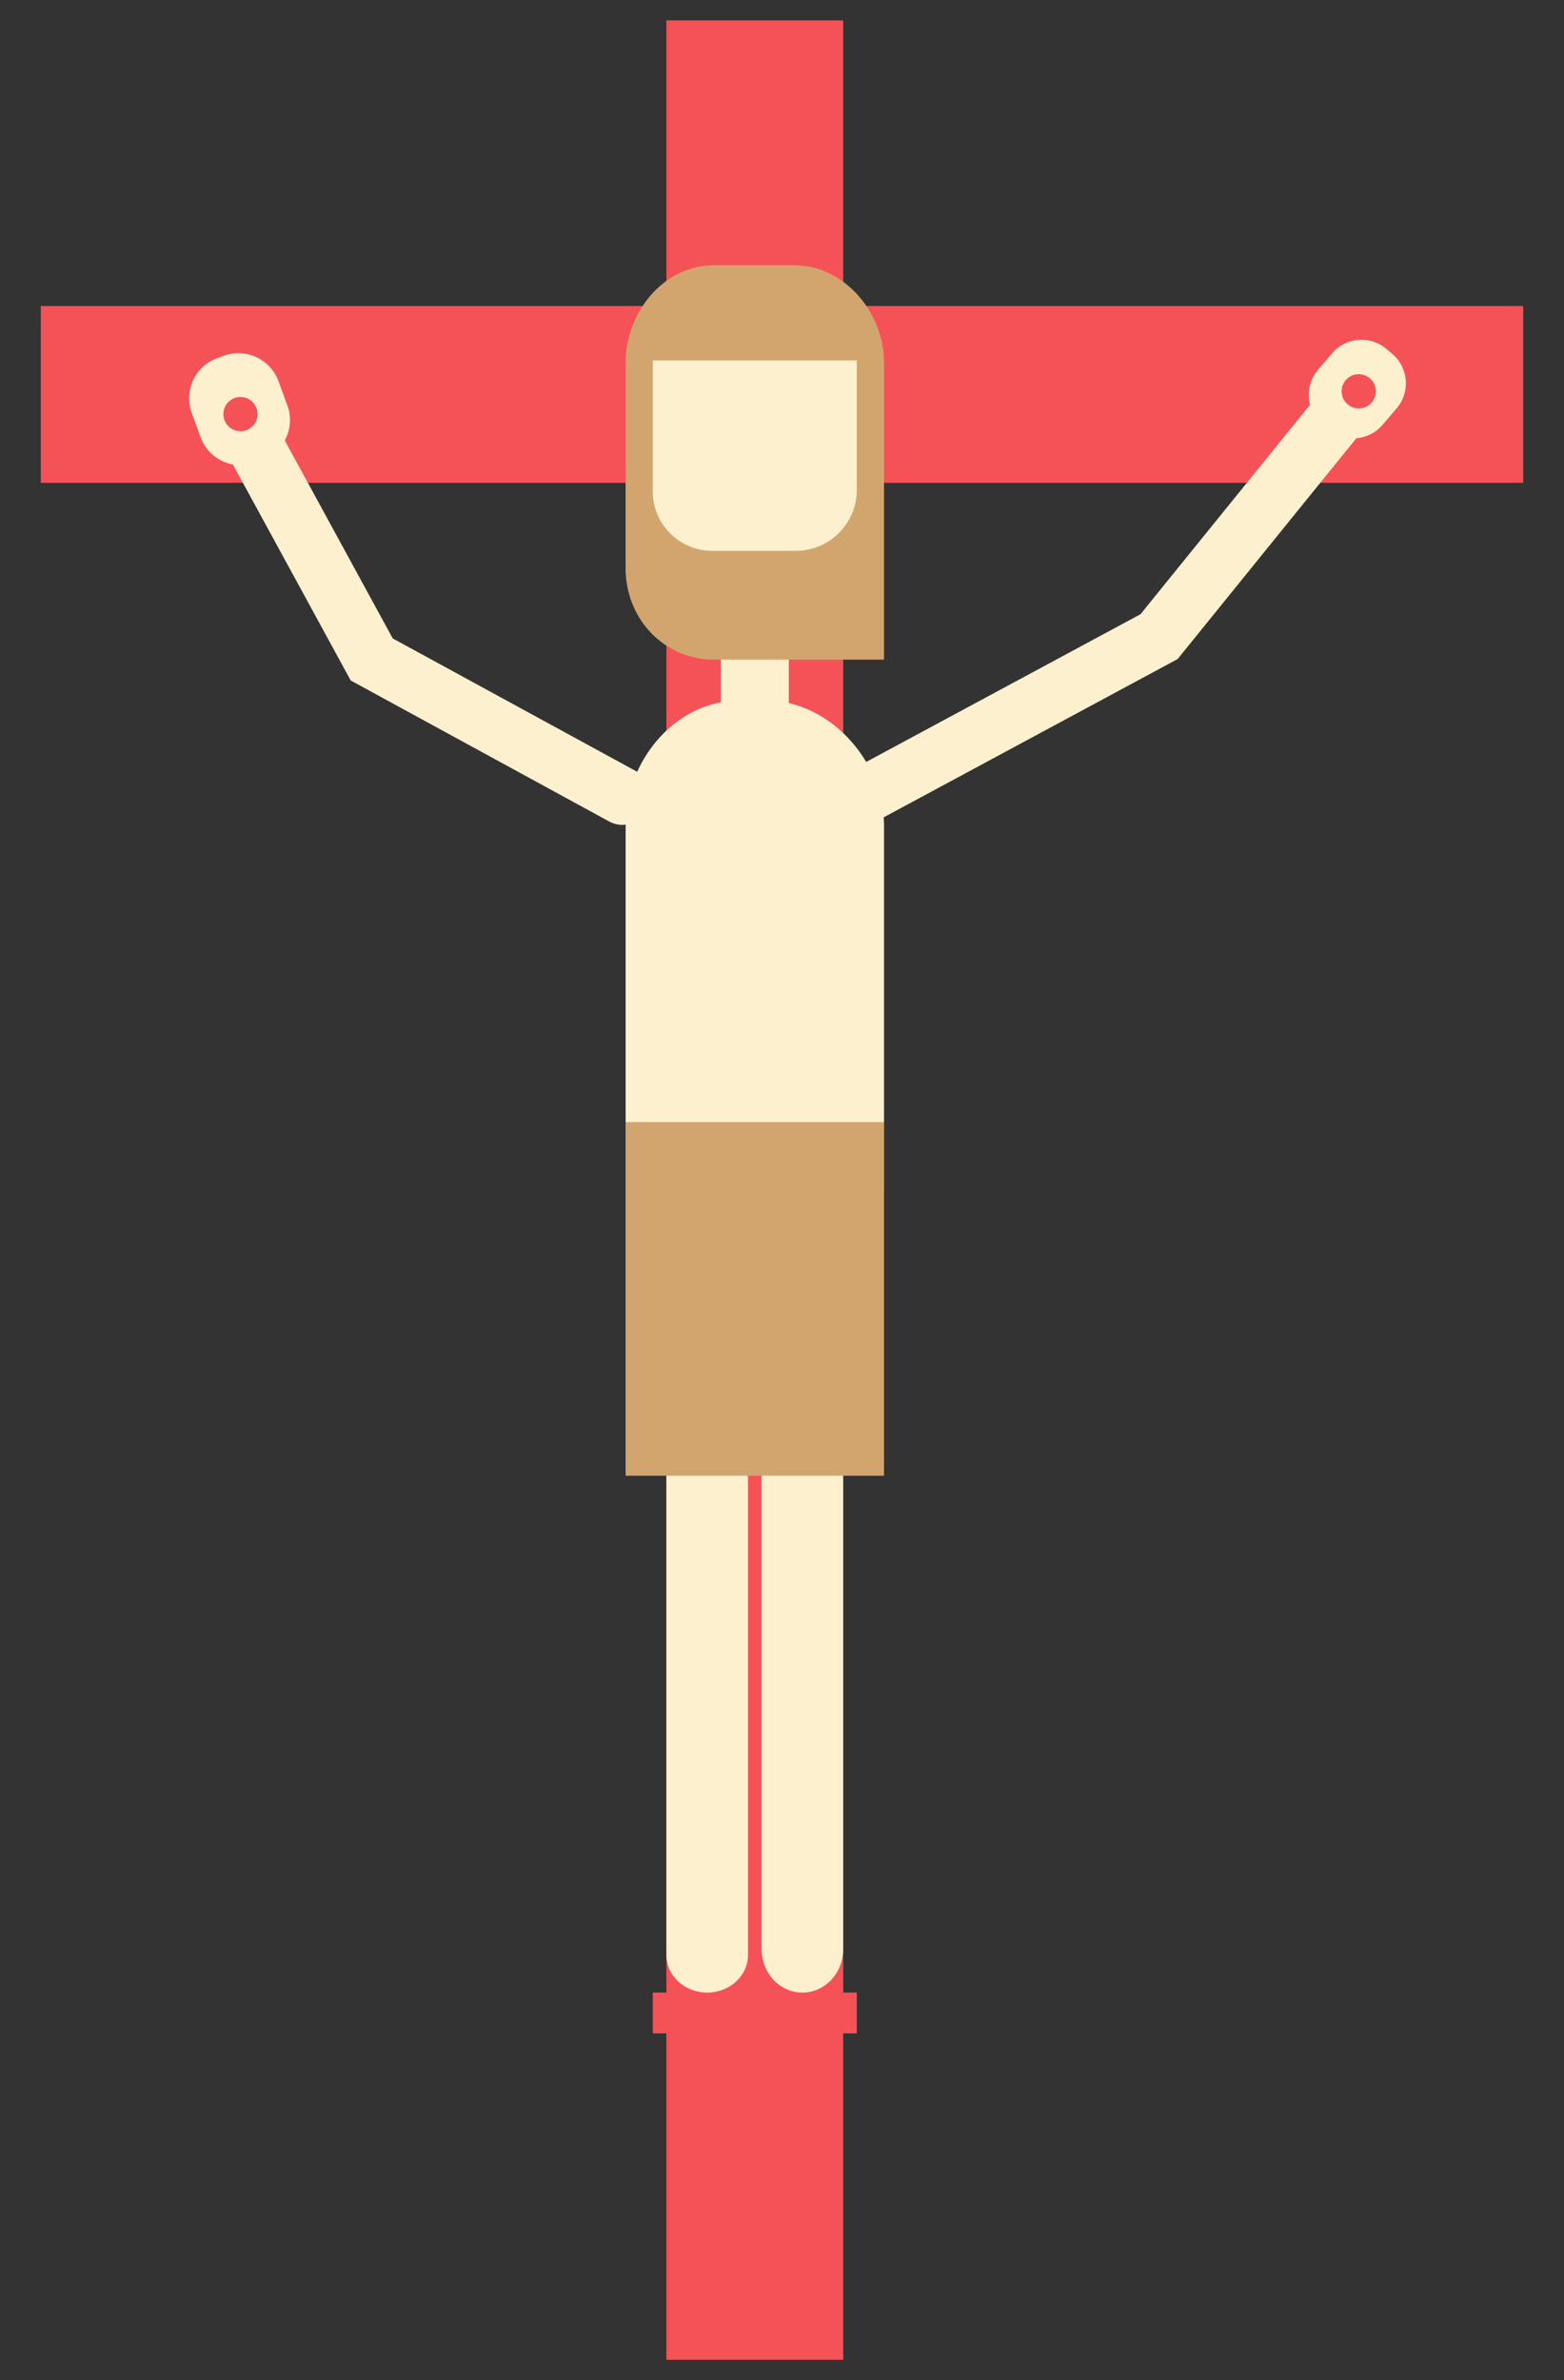 <?xml version="1.0" encoding="utf-8"?>
<!-- Generator: Adobe Illustrator 16.0.0, SVG Export Plug-In . SVG Version: 6.00 Build 0)  -->
<!DOCTYPE svg PUBLIC "-//W3C//DTD SVG 1.1//EN" "http://www.w3.org/Graphics/SVG/1.1/DTD/svg11.dtd">
<svg version="1.1" id="Layer_1" xmlns="http://www.w3.org/2000/svg" xmlns:xlink="http://www.w3.org/1999/xlink" x="0px" y="0px"
	 width="115px" height="175px" viewBox="0 0 115 175" enable-background="new 0 0 115 175" xml:space="preserve">
<rect x="0" y="0" width="115" height="175" fill="#333333" stroke="none"/>
<g>
	<polygon fill="#F55258" points="112,35.5 112,22.5 62,22.5 62,1.5 49,1.5 49,22.5 3,22.5 3,35.5 49,35.5 49,146.5 48,146.5 
		48,149.5 49,149.5 49,173.5 62,173.5 62,149.5 63,149.5 63,146.5 62,146.5 62,35.5 	"/>
	<path id="XMLID_123_" fill="#FCF0CE" d="M55,143.736c0,1.526-1.344,2.764-3,2.764l0,0c-1.657,0-3-1.237-3-2.764v-36.473
		c0-1.526,1.343-2.764,3-2.764l0,0c1.656,0,3,1.237,3,2.764V143.736z"/>
	<path id="XMLID_122_" fill="#FCF0CE" d="M62,143.305c0,1.765-1.344,3.195-3,3.195l0,0c-1.657,0-3-1.431-3-3.195v-34.504
		c0-1.766,1.343-3.195,3-3.195l0,0c1.656,0,3,1.43,3,3.195V143.305z"/>
	<path fill="#FCF0CE" d="M102.388,26.031l-0.436-0.373c-1.183-1.014-2.979-0.875-3.993,0.307l-1.049,1.225
		c-0.627,0.731-0.811,1.698-0.582,2.569L83.859,45.16L63.691,56.02c-1.262-2.129-3.322-3.785-5.691-4.327V40.5h-5v11.136
		c-2.734,0.511-4.989,2.537-6.15,5.114c-0.02-0.012-0.035-0.027-0.055-0.038l-17.917-9.772l-7.938-14.555
		c0.408-0.762,0.515-1.681,0.197-2.552l-0.659-1.807c-0.591-1.621-2.4-2.464-4.022-1.872l-0.486,0.177
		c-1.621,0.591-2.464,2.401-1.872,4.022l0.658,1.807c0.391,1.073,1.319,1.793,2.371,1.994l8.661,15.877l18.999,10.364
		c0.319,0.174,0.663,0.256,1.003,0.256c0.072,0,0.141-0.021,0.212-0.028V87.5h19V60.599c0-0.169-0.017-0.337-0.027-0.505
		L86.59,48.455l13.139-16.232c0.718-0.06,1.414-0.388,1.917-0.975l1.049-1.224C103.708,28.842,103.57,27.045,102.388,26.031z"/>
	<path fill="#D3A56E" d="M58.376,19.5h-5.874C48.795,19.5,46,22.964,46,26.671v15.103c0,3.537,2.547,6.441,6,6.701V48.5h0.502H61h2
		h2v-19v-2.829C65,22.964,62.083,19.5,58.376,19.5z"/>
	<circle fill="#F55258" cx="99.907" cy="28.769" r="1.259"/>
	<circle fill="#F55258" cx="17.683" cy="30.446" r="1.259"/>
	<path id="XMLID_119_" fill="#FCF0CE" d="M58.522,40.5h-6.163C49.962,40.5,48,38.538,48,36.141V26.5h15v9.522
		C63,38.485,60.985,40.5,58.522,40.5z"/>
	<rect id="XMLID_18_" x="46" y="82.5" fill="#D3A56E" width="19" height="26"/>
</g>
</svg>
